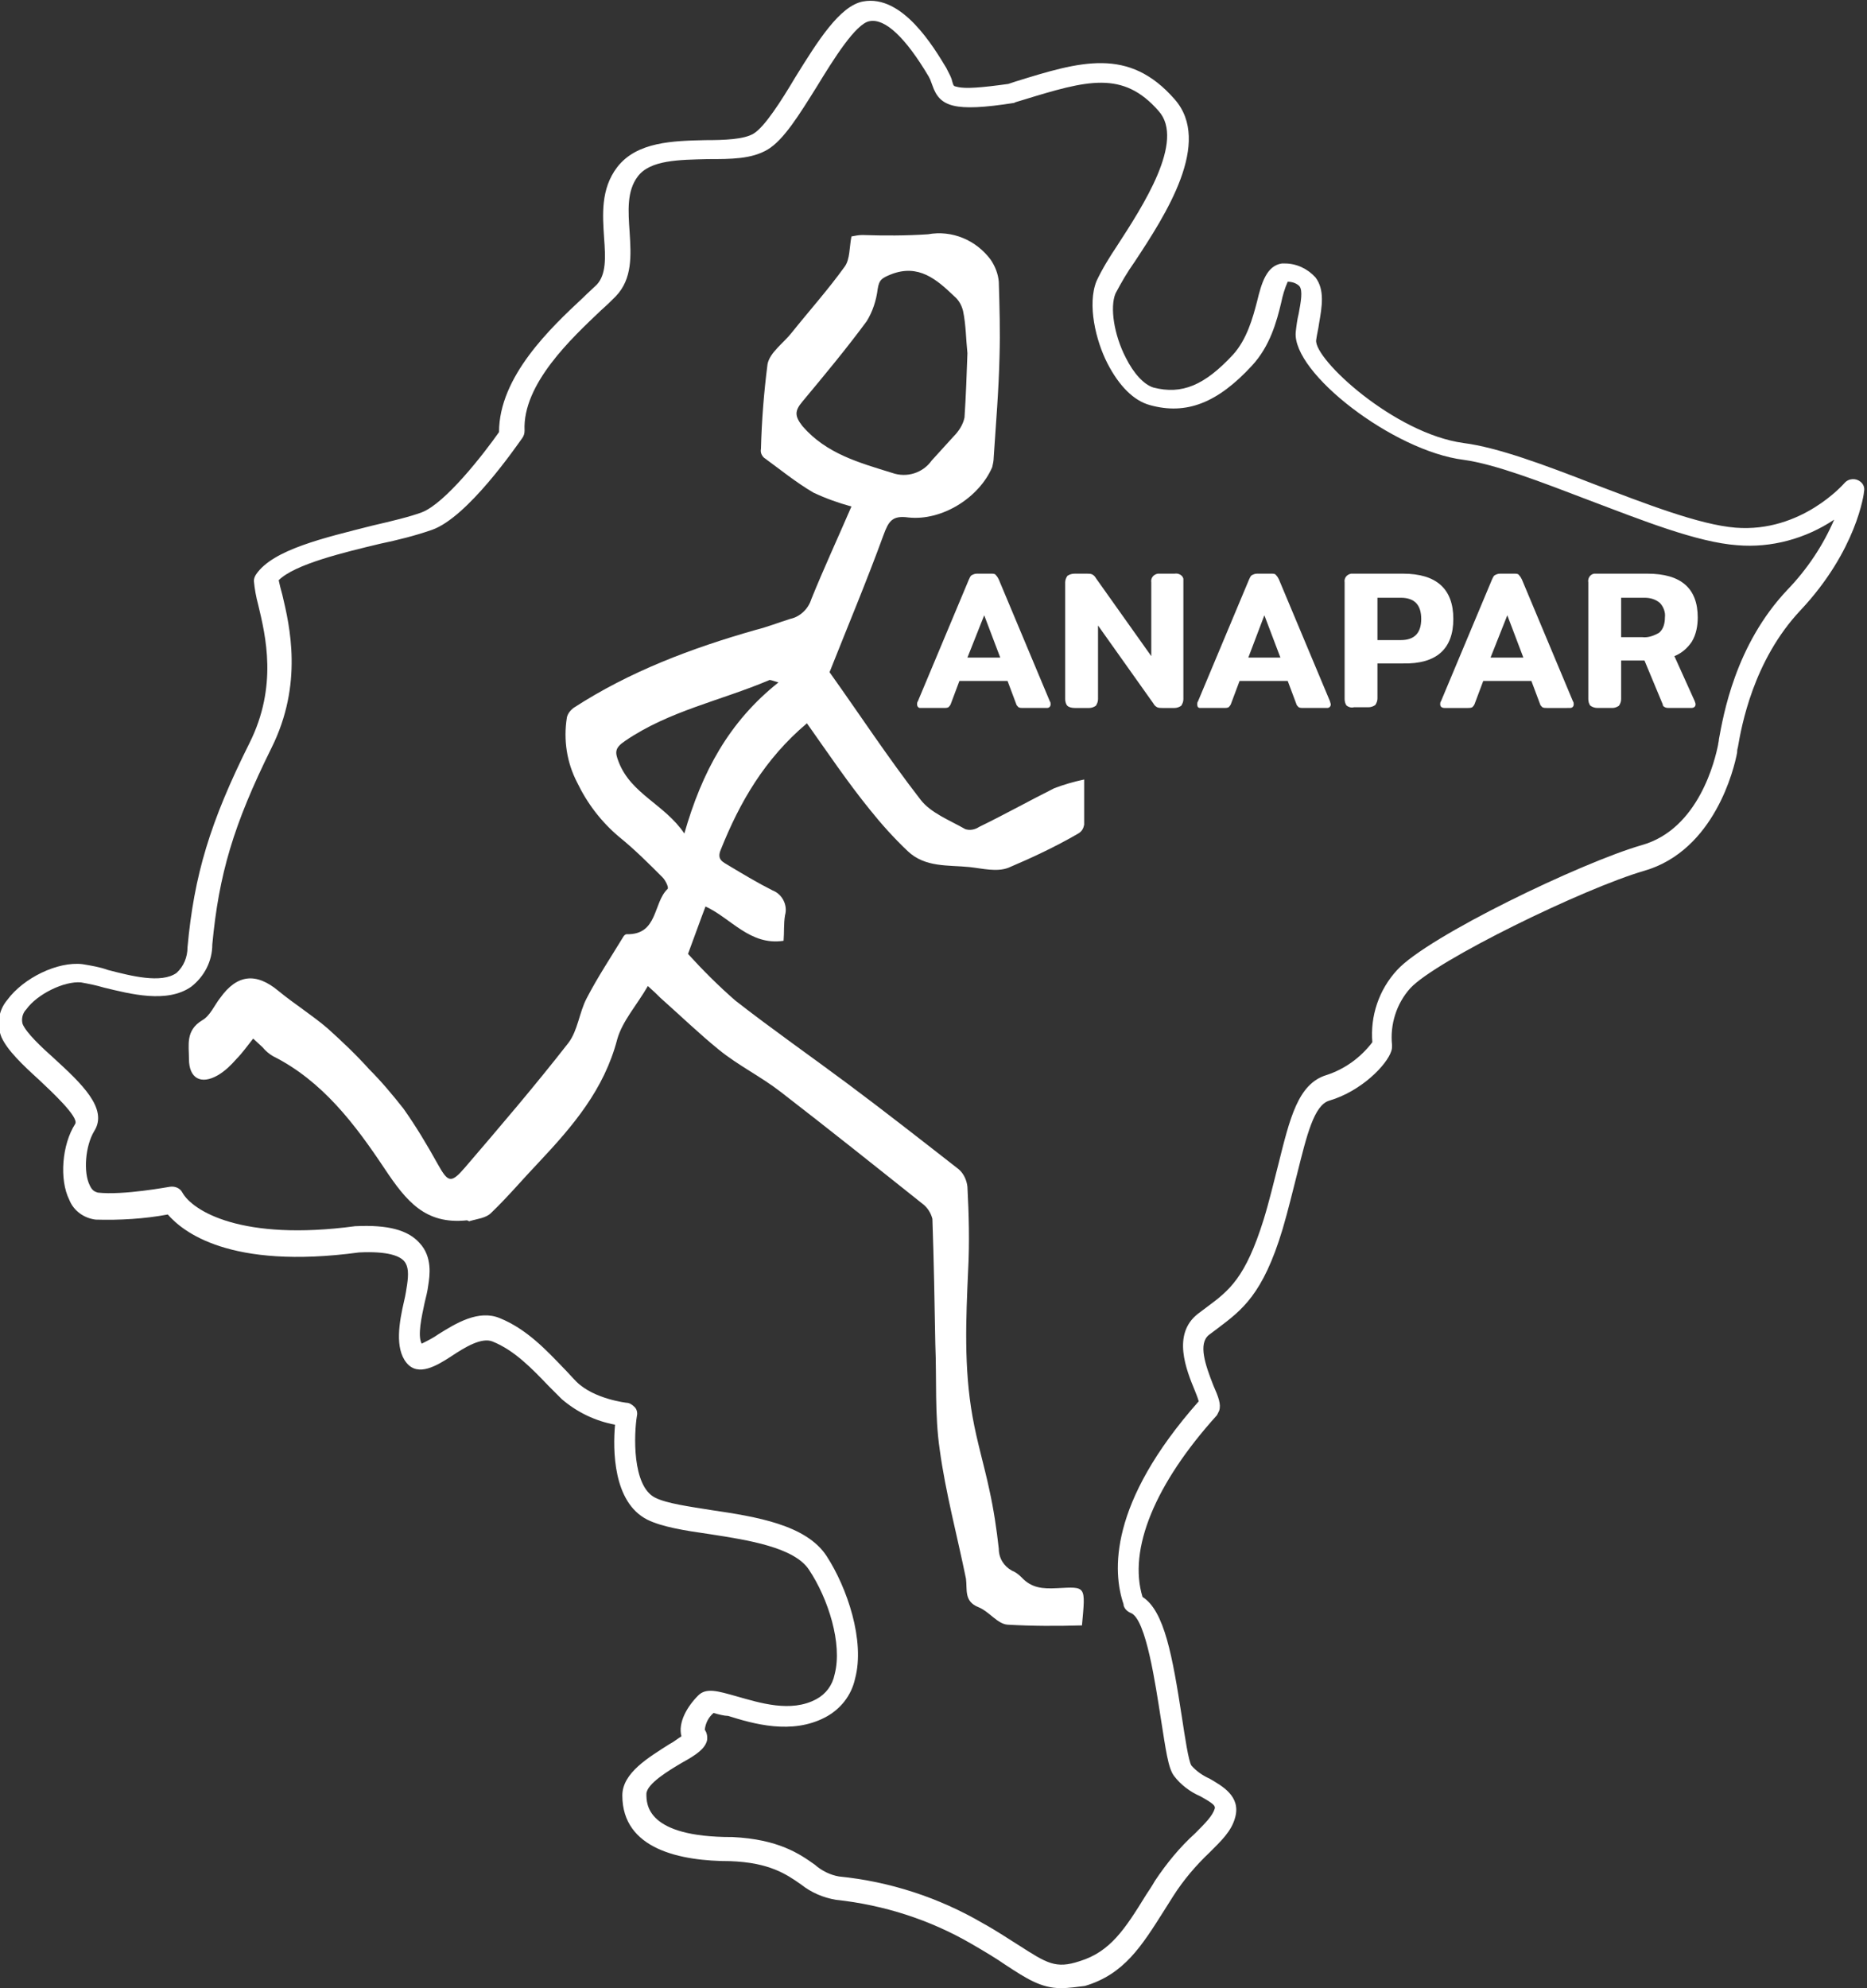 <?xml version="1.0" encoding="utf-8"?>
<!-- Generator: Adobe Illustrator 21.0.2, SVG Export Plug-In . SVG Version: 6.00 Build 0)  -->
<svg version="1.1" id="Capa_1" xmlns="http://www.w3.org/2000/svg" xmlns:xlink="http://www.w3.org/1999/xlink" x="0px" y="0px"
	 viewBox="0 0 255.9 272.4" style="enable-background:new 0 0 255.9 272.4;" xml:space="preserve">
<rect x="0" y="0" width="255.9" height="272.4" fill="#333333" stroke="none"/>
<style type="text/css">
	.st0{fill:#FFFFFF;}
</style>
<g id="Capa_2">
	<g id="Capa_1-2">
		<path class="st0" d="M145.4,272.4c-2.7,0-4.7-1.3-7.6-3.2c-1.3-0.9-2.8-1.8-4.7-2.9c-5.7-3.3-12-5.3-18.5-6
			c-1.8-0.3-3.4-1-4.8-2.1c-2-1.4-4.3-3-9.7-3.2c-6.8,0-14.8-1.6-14.8-9c0-3.1,3.6-5.2,6.4-7c0.6-0.3,1.2-0.8,1.7-1.1
			c-0.5-1.9,0.8-4.1,2.3-5.6c1.1-1.1,2.7-0.6,5.2,0.1c3.2,0.9,7.5,2.3,11,0.4c1.3-0.7,2.2-1.9,2.5-3.4c1.1-4.2-0.9-10.4-3.5-14.3
			c-2-3.1-8.4-4.1-13.6-4.9c-3.5-0.5-6.6-1-8.6-2c-4.7-2.4-4.7-9.6-4.4-13c-2.7-0.5-5.2-1.7-7.3-3.5c-0.6-0.6-1.2-1.2-1.8-1.8
			c-2.3-2.4-4.7-4.9-7.7-6.1c-1.5-0.6-3.8,0.8-5.6,2c-2,1.3-4.6,2.9-6.2,0.9s-1-5.5-0.3-8.5c0.2-0.8,0.3-1.6,0.4-2.2
			c0.2-1.4,0.2-2.5-0.4-3.2s-2.2-1.4-6.2-1.2c-17.8,2.4-24.2-2.9-26.2-5.2c-3.2,0.6-6.6,0.8-9.9,0.7c-1.6-0.2-3-1.2-3.6-2.7
			c-1.4-2.8-1-7.6,0.8-10.4c0.6-0.9-3.3-4.5-5-6.1c-2.2-2-4.3-4-5.1-5.8c-0.7-1.7-0.4-3.7,0.8-5.1c2.2-3,6.9-5.3,10.3-4.9
			c1.2,0.2,2.4,0.4,3.5,0.8c3.1,0.8,7.3,1.9,9.4,0.4c1-0.9,1.5-2.2,1.5-3.5c0.9-9.9,3.1-17.2,8.5-28c3.9-7.8,2.2-14.7,1.2-18.9
			c-0.3-1.1-0.5-2.2-0.6-3.3c0-0.3,0.1-0.6,0.3-0.9c2.3-3.4,9.3-5,16-6.7c2.6-0.6,5.1-1.2,6.7-1.8c3.2-1.2,8.5-8,10.6-11
			c0-7.6,7.1-14.3,11.5-18.4c0.7-0.7,1.4-1.3,1.9-1.8c1.3-1.4,1.2-3.7,1-6.4c-0.2-3.1-0.5-6.7,1.8-9.7c2.7-3.5,7.7-3.6,12.1-3.7
			c2.6,0,5.3-0.1,6.6-0.9c1.5-0.9,3.8-4.5,5.7-7.7c3.1-5,6.1-9.8,9.3-10.4c5.4-1,9.7,6.3,11.4,9.1l0.2,0.4c0.2,0.4,0.5,0.9,0.6,1.4
			c0.2,0.7,0.2,0.7,0.7,0.8c1.1,0.3,3.4,0.1,7-0.4l0.9-0.3c9-2.8,15.6-4.8,21.9,2.4c5.2,5.9-1.2,15.8-5.5,22.3
			c-1,1.4-1.8,2.8-2.6,4.3c-0.8,1.9-0.2,5.7,1.4,8.8c1.1,2.2,2.5,3.7,3.8,4.1c3.9,1,7-0.3,10.9-4.5c1.9-2.1,2.7-5,3.3-7.3
			c0.6-2.5,1.3-4.9,3.4-5.2c0.1,0,0.3,0,0.4,0c1.6,0,3.1,0.7,4.2,1.9c1.3,1.7,0.9,4,0.5,6.3c-0.1,0.8-0.3,1.5-0.4,2.3
			c-0.3,2.6,10.7,12.8,20.2,14.1c4.7,0.6,11.1,3,17.8,5.6c7.1,2.7,14.5,5.6,19.5,6c9,0.7,14.8-6,14.9-6.1c0.6-0.7,1.6-0.7,2.2-0.2
			c0.4,0.3,0.6,0.8,0.5,1.3c0,0.3-1,8.1-8.7,16.3c-6.5,6.9-8.1,15.9-8.6,18.8c-0.1,0.3-0.1,0.6-0.1,0.7c-0.4,2.2-3.1,13.4-12.7,16.2
			c-8.3,2.4-28.6,12.3-32.1,16.1c-1.9,2.1-2.8,5-2.5,7.8c0,0.3,0,0.5-0.1,0.8c-0.6,1.9-4.1,5.5-8.5,6.8c-2.1,0.6-3.1,4.8-4.4,10
			c-0.6,2.3-1.2,4.9-2,7.6c-2.7,9-5.6,11.1-8.9,13.6l-1.2,0.9c-1.5,1.2-0.5,4.1,0.6,6.9c0.7,1.6,1.1,2.6,0.8,3.5
			c-0.1,0.2-0.2,0.4-0.3,0.6c-8.5,9.4-12.2,18.4-10.2,24.9c3,1.9,4.1,8.1,5.4,16.5c0.4,2.6,0.9,6,1.3,6.6c0.7,0.8,1.6,1.4,2.5,1.8
			c1.7,1,4.3,2.4,3.5,5.3c-0.5,1.9-1.9,3.2-3.5,4.8c-1.9,1.8-3.6,3.8-5,6l-1.2,1.9c-3.1,4.9-5.5,8.8-10.9,10.4
			C147.8,272.2,146.6,272.4,145.4,272.4z M97.8,234.7c-0.7,0.6-1.1,1.4-1.2,2.3c0.3,0.4,0.4,1,0.3,1.5c-0.3,1.1-1.4,1.9-3.4,3
			c-1.7,1-4.9,2.9-4.9,4.3s0,5.9,11.7,5.9h0.1c6.3,0.3,9.2,2.3,11.3,3.8c0.9,0.8,2.1,1.4,3.3,1.6c7,0.7,13.7,2.9,19.7,6.4
			c2,1.1,3.6,2.2,4.9,3c3.9,2.5,5.1,3.3,8.4,2.2c4.2-1.3,6.2-4.4,9.1-9.1c0.4-0.6,0.8-1.2,1.2-1.9c1.6-2.4,3.4-4.6,5.5-6.5
			c1.4-1.4,2.4-2.4,2.7-3.4c0.1-0.4-0.2-0.7-2-1.7c-1.4-0.6-2.7-1.6-3.6-2.8c-0.8-1.1-1.1-3.5-1.8-7.9s-2-13.6-4.1-14.4
			c-0.5-0.2-0.9-0.6-1-1.1v-0.1c-1.5-4.4-2.1-13.8,10.3-27.8c-0.1-0.4-0.3-0.9-0.5-1.4c-1.2-2.9-3.2-7.8,0.4-10.6
			c0.4-0.3,0.8-0.6,1.2-0.9c3.1-2.3,5.3-4,7.8-12c0.8-2.6,1.4-5.2,2-7.5c1.6-6.4,2.7-11.1,6.6-12.3c2.5-0.8,4.7-2.4,6.3-4.5
			c-0.3-3.6,0.9-7.2,3.4-9.9c4.2-4.6,25.2-14.7,33.5-17.1c7.9-2.2,10.1-11.8,10.5-13.8c0-0.2,0.1-0.4,0.1-0.7
			c0.6-3.2,2.2-12.9,9.4-20.5c2.7-2.8,4.9-6.1,6.4-9.6c-3.9,2.6-8.6,3.9-13.3,3.5c-5.5-0.4-13-3.4-20.4-6.2
			c-6.3-2.4-12.7-4.9-17.1-5.5c-9.6-1.2-23.5-11.9-23-17.5c0.1-0.9,0.2-1.7,0.4-2.5c0.3-1.6,0.6-3.2,0.1-3.8c-0.4-0.4-1-0.6-1.6-0.6
			c-0.4,0.9-0.7,1.9-0.9,2.9c-0.6,2.5-1.5,5.9-4,8.6c-4.7,5.1-9,6.8-14,5.4c-2.2-0.6-4.2-2.6-5.8-5.7s-2.8-8.1-1.5-11.3
			c0.8-1.7,1.8-3.3,2.8-4.8c3.5-5.4,9.4-14.4,5.7-18.5c-4.9-5.6-9.8-4.2-18.6-1.5l-1,0.3l-0.2,0.1c-8.3,1.3-10.2,0.5-11.2-2.4
			c-0.1-0.3-0.2-0.5-0.3-0.8l-0.2-0.4c-3.2-5.4-6-8-8.1-7.6c-1.9,0.3-5,5.3-7.2,8.9c-2.5,4-4.6,7.4-6.8,8.7s-5,1.3-8.2,1.3
			c-3.9,0.1-7.9,0.1-9.6,2.4c-1.5,2-1.3,4.7-1.1,7.6c0.2,3.2,0.4,6.4-1.9,8.8c-0.6,0.6-1.2,1.2-2,1.9c-4,3.8-10.8,10.1-10.5,16.5
			c0,0.4-0.1,0.7-0.3,1c-0.8,1.1-7.5,10.9-12.4,12.6c-2.3,0.8-4.7,1.4-7.1,1.9c-5,1.2-11.7,2.8-13.9,5c0.1,0.5,0.3,1.3,0.5,2
			c1,4.2,2.9,12.2-1.5,21c-5.2,10.5-7.2,17.3-8.1,26.9c0,2.3-1.1,4.4-2.9,5.8c-3.3,2.3-8.3,1-12,0.1c-1-0.3-2-0.5-3.1-0.7
			c-2.3-0.2-6,1.6-7.5,3.7c-0.5,0.5-0.7,1.3-0.5,2c0.5,1.2,2.5,3.1,4.3,4.7c3.7,3.4,7.5,6.9,5.5,10c-1.2,2-1.5,5.6-0.6,7.4
			c0.4,0.9,0.9,0.9,1.1,1c3.5,0.4,9.8-0.8,9.9-0.8c0.7-0.1,1.4,0.2,1.7,0.8c1.4,2.5,8.1,6.7,23.7,4.6h0.1c4.3-0.2,7.1,0.5,8.7,2.3
			c1.8,1.9,1.4,4.5,1.2,5.8c-0.1,0.8-0.3,1.6-0.5,2.4c-0.4,1.9-1,4.5-0.4,5.6c0.8-0.4,1.6-0.8,2.3-1.3c2.4-1.5,5.5-3.4,8.4-2.2
			c3.7,1.5,6.4,4.4,8.8,6.9c0.6,0.6,1.1,1.2,1.7,1.8c2.4,2.4,6.9,2.9,6.9,2.9c0.4,0,0.8,0.3,1.1,0.6c0.3,0.3,0.4,0.8,0.3,1.2
			c-0.4,2.4-0.7,9.6,2.5,11.2c1.6,0.8,4.6,1.2,7.7,1.7c6.1,0.9,13,2,15.8,6.3s5.3,11.6,3.9,16.8c-0.5,2.3-2,4.2-4.1,5.3
			c-4.6,2.4-9.8,0.9-13.3-0.2C99.3,235.1,98.5,234.9,97.8,234.7z"/>
		<path class="st0" d="M110.6,99.1c-5.8,4.9-9.2,10.8-11.8,17.3c-0.6,1.4,0.3,1.7,1.1,2.2c2,1.2,4,2.4,6,3.4c1.3,0.5,2.1,2,1.7,3.4
			c-0.2,1.2-0.1,2.4-0.2,3.5c-4.6,0.7-7.2-3.1-10.7-4.7c-0.8,2.1-1.5,4.1-2.4,6.5c2,2.2,4.2,4.4,6.5,6.4c5,3.9,10.3,7.6,15.4,11.4
			s10.2,7.8,15.2,11.7c0.7,0.6,1.1,1.5,1.2,2.4c0.2,3.8,0.3,7.6,0.1,11.4c-0.3,6.7-0.6,13.4,0.6,20.1c0.6,3.4,1.6,6.7,2.3,10
			c0.6,2.7,1,5.4,1.3,8.1c0,1.3,0.7,2.4,1.8,3c0.5,0.2,0.9,0.5,1.3,0.9c1.4,1.5,2.9,1.6,4.9,1.5c4-0.2,3.9-0.4,3.4,5.1
			c-3.4,0.1-6.8,0.1-10.2-0.1c-1.4-0.1-2.5-1.8-4-2.4c-2-0.8-1.5-2.4-1.7-3.9c-1.2-5.9-2.8-11.8-3.6-17.7c-0.7-4.8-0.4-9.6-0.6-14.4
			c-0.1-5.7-0.2-11.5-0.4-17.2c-0.2-0.8-0.7-1.6-1.4-2.1c-6.4-5.1-12.8-10.2-19.4-15.3c-2.7-2.1-5.8-3.6-8.5-5.8s-5.3-4.7-8-7.1
			c-0.4-0.4-0.8-0.8-1.7-1.6c-1.5,2.6-3.5,4.8-4.2,7.3c-1.8,6.9-6.1,11.9-10.7,16.8c-2.2,2.3-4.3,4.8-6.6,7
			c-0.7,0.7-1.9,0.8-2.9,1.1c-0.1,0.1-0.3-0.1-0.4-0.1c-5.7,0.6-8.3-2.6-11.3-7.1c-4-6-8.5-12-15.3-15.4c-0.5-0.3-1-0.7-1.4-1.2
			l-1.3-1.2c-0.8,1-1.5,2-2.3,2.8c-0.7,0.8-1.5,1.6-2.5,2.2c-2.4,1.4-4,0.4-4-2.2c0-1.9-0.5-3.9,1.8-5.3c1.1-0.6,1.7-2.1,2.5-3.1
			c2.3-3.2,4.9-3.5,8-0.9c2.2,1.8,4.6,3.3,6.7,5.1c2,1.8,3.9,3.6,5.7,5.6c1.7,1.7,3.2,3.5,4.7,5.4c1.7,2.4,3.2,4.9,4.7,7.6
			c1.4,2.5,1.8,2.7,3.7,0.5c4.8-5.6,9.6-11.2,14.2-17.1c1.3-1.7,1.5-4.2,2.5-6.1c1.5-2.9,3.3-5.6,5-8.4c0.1-0.2,0.3-0.4,0.5-0.4
			c4.3,0.1,3.6-4.3,5.6-6.2c0.2-0.2-0.3-1.2-0.7-1.6c-1.9-1.9-3.8-3.8-5.9-5.5c-2.5-2.1-4.4-4.6-5.8-7.5c-1.4-2.7-1.9-5.8-1.4-8.9
			c0.1-0.5,0.5-1,0.9-1.3c7.7-5,16.2-8.2,25-10.7c1.6-0.4,3.1-1,4.7-1.5c1.4-0.3,2.5-1.4,2.9-2.7c1.7-4.2,3.6-8.3,5.5-12.7
			c-1.8-0.5-3.5-1.1-5.2-1.9c-2.4-1.4-4.6-3.2-6.8-4.8c-0.3-0.3-0.5-0.7-0.4-1.2c0.1-3.9,0.4-7.7,0.9-11.6c0.3-1.6,2.2-2.9,3.3-4.3
			c2.4-3,5-5.9,7.3-9.1c0.7-1,0.6-2.5,0.9-4.1c0.5-0.1,1-0.2,1.5-0.2c3,0.1,6,0.1,9-0.1c3.3-0.6,6.6,0.8,8.6,3.5
			c0.6,0.9,1,1.9,1.1,3c0.1,3.4,0.2,6.8,0.1,10.2c-0.1,4.6-0.5,9.3-0.8,13.9c0,0.4-0.1,0.9-0.2,1.3c-1.8,4.2-6.9,7.4-11.5,6.9
			c-2.2-0.3-2.7,0.5-3.4,2.4c-2.3,6.3-4.9,12.5-7.4,18.8c4,5.6,8,11.7,12.5,17.5c1.4,1.8,4,2.8,6.1,4c0.6,0.2,1.3,0.1,1.9-0.3
			c3.5-1.7,6.9-3.6,10.3-5.3c1.3-0.5,2.7-0.9,4.1-1.2c0,2.3,0,4.3,0,6.2c-0.1,0.5-0.3,0.9-0.8,1.2c-3.1,1.8-6.3,3.3-9.6,4.7
			c-1.6,0.6-3.5,0.1-5.3-0.1c-2.9-0.3-6.1,0.1-8.5-2.2c-1.9-1.8-3.6-3.7-5.2-5.7C116.2,107.2,113.5,103.2,110.6,99.1z M132.6,48.4
			c-0.2-1.9-0.2-3.9-0.6-5.8c-0.2-0.8-0.6-1.5-1.2-2c-2.4-2.3-4.9-4.5-8.7-3c-1.2,0.5-1.6,0.7-1.8,2c-0.2,1.6-0.7,3.1-1.5,4.4
			c-2.8,3.8-5.8,7.4-8.8,11c-1.1,1.3-1.1,2,0,3.4c3.3,3.8,7.8,5,12.3,6.4c2,0.7,4.2,0,5.4-1.7c1-1.1,2-2.2,3-3.3
			c0.7-0.7,1.3-1.6,1.5-2.6C132.4,54.2,132.5,51.3,132.6,48.4z M106.7,93.5c-1-0.3-1.2-0.4-1.3-0.3c-6.6,2.8-13.7,4.2-19.7,8.3
			c-1.5,1-1.4,1.6-0.9,2.9c1.7,4.4,6.3,5.8,9,9.8C96.2,105.8,99.9,98.9,106.7,93.5z"/>
		<path class="st0" d="M125.7,96.5c0-0.1,0-0.3,0.1-0.4l7-16.7c0.1-0.2,0.2-0.5,0.4-0.6c0.2-0.1,0.4-0.2,0.7-0.2h2
			c0.2,0,0.5,0,0.6,0.2c0.2,0.2,0.3,0.4,0.4,0.6l7,16.7c0.1,0.1,0.1,0.3,0.1,0.4c0,0.3-0.2,0.5-0.5,0.5h-3.3c-0.2,0-0.4,0-0.6-0.1
			c-0.1-0.1-0.3-0.3-0.3-0.4l-1.2-3.2h-6.6l-1.2,3.2c-0.1,0.2-0.2,0.3-0.3,0.4c-0.2,0.1-0.4,0.1-0.6,0.1h-3.3
			C125.9,97,125.7,96.8,125.7,96.5z M137.1,90.1l-2.2-5.8l-2.3,5.8L137.1,90.1z"/>
		<path class="st0" d="M146.3,96.7c-0.2-0.2-0.3-0.6-0.3-0.9V79.8c0-0.3,0.1-0.6,0.3-0.9c0.3-0.2,0.6-0.3,1-0.3h1.7
			c0.2,0,0.5,0,0.7,0.1c0.2,0.1,0.4,0.3,0.5,0.5l7.6,10.7V79.8c-0.1-0.6,0.3-1.1,0.9-1.2c0.1,0,0.2,0,0.3,0h2
			c0.5-0.1,1.1,0.2,1.2,0.7c0,0.1,0,0.3,0,0.5v16c0,0.3-0.1,0.6-0.3,0.9c-0.3,0.2-0.6,0.3-0.9,0.3h-1.7c-0.2,0-0.5,0-0.7-0.1
			c-0.2-0.1-0.4-0.3-0.5-0.5l-7.6-10.7v10.1c0,0.3-0.1,0.6-0.3,0.9c-0.3,0.2-0.6,0.3-0.9,0.3h-2C146.9,97,146.5,96.9,146.3,96.7z"/>
		<path class="st0" d="M164.1,96.5c0-0.1,0-0.3,0.1-0.4l7-16.7c0.1-0.2,0.2-0.5,0.4-0.6c0.2-0.1,0.4-0.2,0.7-0.2h2
			c0.2,0,0.5,0,0.6,0.2c0.2,0.2,0.3,0.4,0.4,0.6l7,16.7c0,0.1,0.1,0.3,0.1,0.4c0,0.3-0.2,0.5-0.5,0.5h-3.3c-0.2,0-0.4,0-0.6-0.1
			c-0.1-0.1-0.3-0.3-0.3-0.4l-1.2-3.2h-6.6l-1.2,3.2c-0.1,0.2-0.2,0.3-0.3,0.4c-0.2,0.1-0.4,0.1-0.6,0.1h-3.3
			C164.2,97,164.1,96.8,164.1,96.5z M175.5,90.1l-2.2-5.8l-2.2,5.8H175.5z"/>
		<path class="st0" d="M184.6,96.7c-0.2-0.2-0.3-0.6-0.3-0.9v-16c-0.1-0.6,0.3-1.1,0.9-1.2c0.1,0,0.2,0,0.3,0h6.8
			c4.6,0,6.9,2.1,6.9,6.2c0,4.1-2.3,6.2-6.9,6.1h-3.5v4.8c0,0.3-0.1,0.6-0.3,0.9c-0.3,0.2-0.6,0.3-0.9,0.3h-2
			C185.2,97,184.9,96.9,184.6,96.7z M192,87.7c1.9,0,2.8-1,2.8-2.9s-0.9-2.9-2.8-2.9h-3.2v5.8L192,87.7z"/>
		<path class="st0" d="M197.4,96.5c0-0.1,0-0.3,0.1-0.4l7-16.7c0.1-0.2,0.2-0.5,0.4-0.6c0.2-0.1,0.4-0.2,0.7-0.2h2
			c0.2,0,0.5,0,0.6,0.2c0.2,0.2,0.3,0.4,0.4,0.6l7,16.7c0.1,0.1,0.1,0.3,0.1,0.4c0,0.3-0.2,0.5-0.5,0.5H212c-0.2,0-0.4,0-0.6-0.1
			c-0.1-0.1-0.3-0.3-0.3-0.4l-1.2-3.2h-6.6l-1.2,3.2c-0.1,0.2-0.2,0.3-0.3,0.4c-0.2,0.1-0.4,0.1-0.6,0.1H198
			C197.6,97,197.4,96.8,197.4,96.5z M208.8,90.1l-2.2-5.8l-2.3,5.8L208.8,90.1z"/>
		<path class="st0" d="M218,96.7c-0.2-0.2-0.3-0.6-0.3-0.9v-16c-0.1-0.5,0.2-1.1,0.8-1.2c0.1,0,0.3,0,0.5,0h6.8c4.6,0,6.9,2,6.9,6
			c0,1.1-0.2,2.3-0.8,3.3c-0.6,0.9-1.4,1.6-2.4,2l2.8,6.2c0,0.1,0.1,0.2,0.1,0.4c0,0.3-0.2,0.5-0.6,0.5h-3c-0.2,0-0.4,0-0.6-0.1
			c-0.2-0.1-0.3-0.2-0.3-0.4l-2.5-6h-3.2v5.3c0,0.3-0.1,0.6-0.3,0.9c-0.3,0.2-0.6,0.3-0.9,0.3h-2C218.6,97,218.3,96.9,218,96.7z
			 M225.1,87.3c0.8,0.1,1.6-0.2,2.3-0.6c0.6-0.5,0.8-1.3,0.8-2.1c0.1-0.7-0.2-1.5-0.7-2c-0.6-0.5-1.3-0.7-2.1-0.7h-3.2v5.4
			L225.1,87.3z"/>
	</g>
</g>
</svg>
